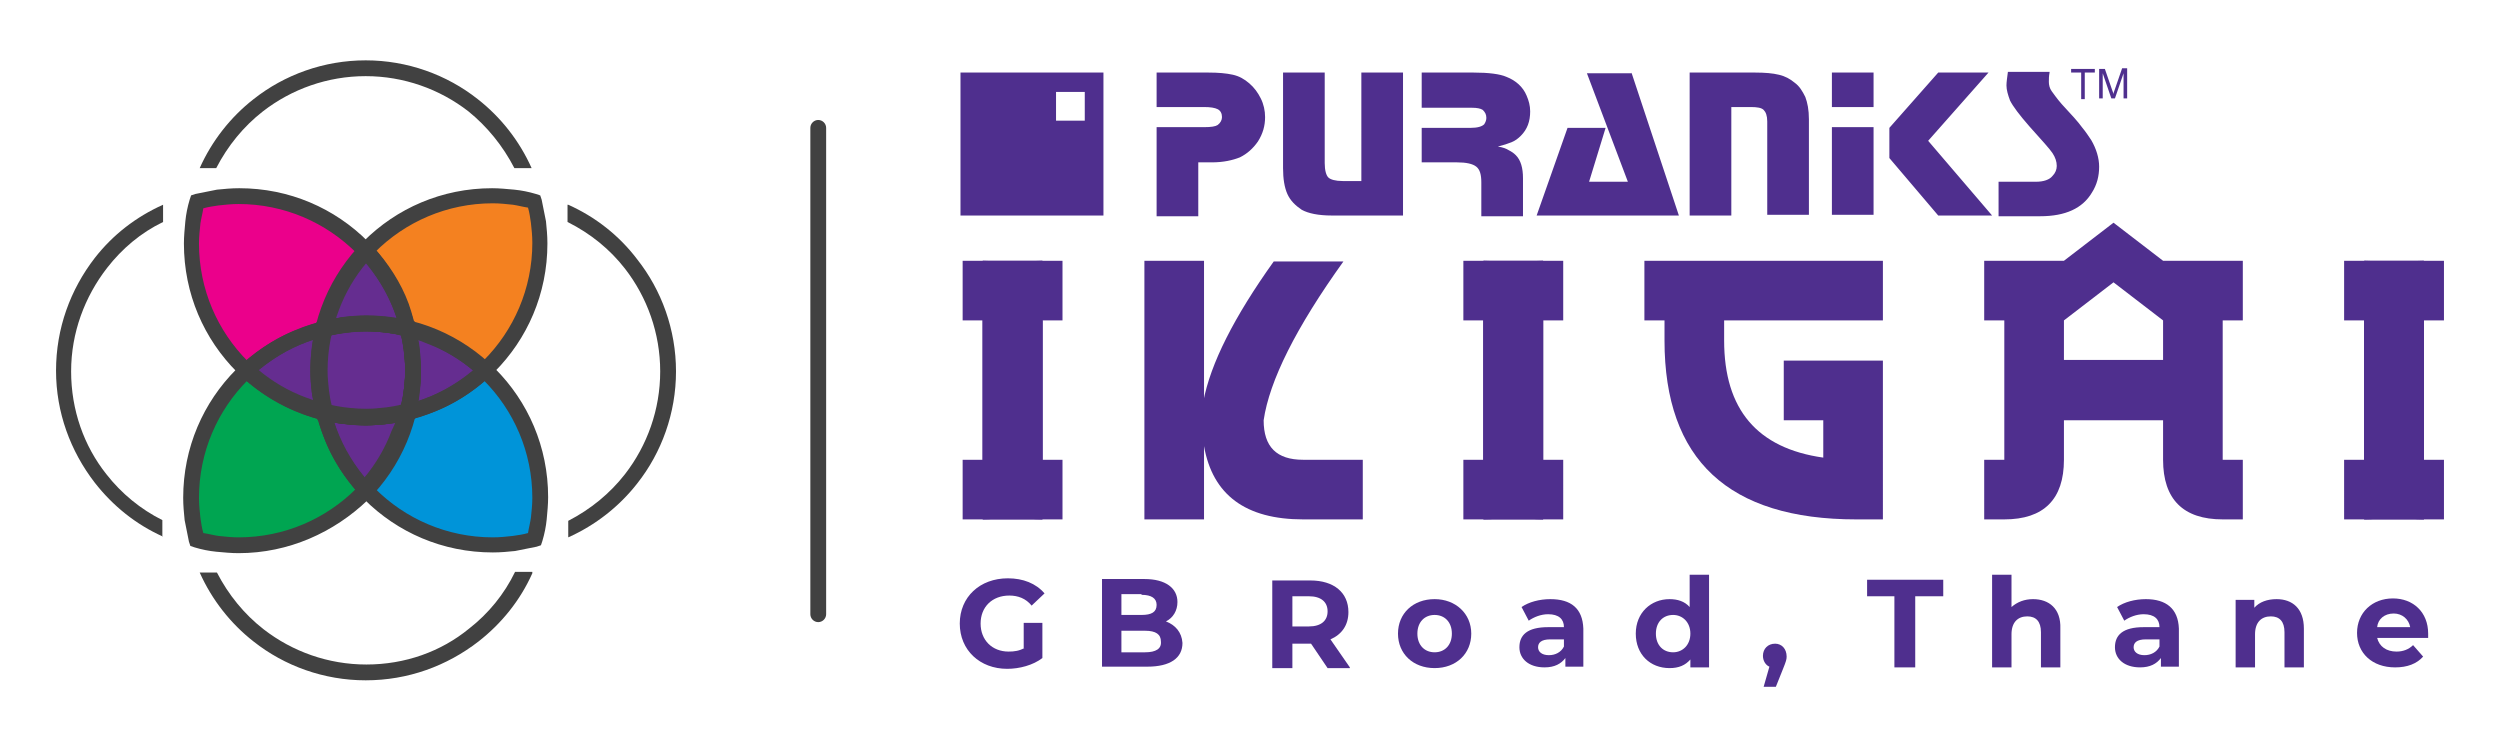 <svg xmlns="http://www.w3.org/2000/svg" xmlns:xlink="http://www.w3.org/1999/xlink" id="Layer_1" x="0px" y="0px" viewBox="0 0 348 104" style="enable-background:new 0 0 348 104;" xml:space="preserve"><style type="text/css">	.st0{fill-rule:evenodd;clip-rule:evenodd;fill:#414141;}	.st1{fill-rule:evenodd;clip-rule:evenodd;fill:#0094D9;}	.st2{fill-rule:evenodd;clip-rule:evenodd;fill:#00A551;}	.st3{fill-rule:evenodd;clip-rule:evenodd;fill:#EB008B;}	.st4{fill-rule:evenodd;clip-rule:evenodd;fill:#F48120;}	.st5{fill-rule:evenodd;clip-rule:evenodd;fill:#652D90;}	.st6{fill:#414141;}	.st7{fill:#4F2F8E;}	.st8{fill-rule:evenodd;clip-rule:evenodd;fill:#4F2F8E;}</style><g>	<path class="st0" d="M113.9,16.7L113.9,16.7c0.6,0,1.1,0.5,1.1,1.1v67.7c0,0.6-0.5,1.1-1.1,1.1h0c-0.6,0-1.1-0.5-1.1-1.1V17.8  C112.8,17.2,113.3,16.7,113.9,16.7L113.9,16.7z"></path>	<g>		<path class="st1" d="M44.4,51.6c0-2,0.2-4,0.7-5.8c1.9-0.5,3.8-0.7,5.8-0.7c13.4,0,24.3,10.9,24.3,24.3c0,2-0.2,4-0.7,5.8   c-1.9,0.5-3.8,0.7-5.8,0.7C55.3,75.9,44.4,65,44.4,51.6L44.4,51.6z"></path>		<path class="st2" d="M50.9,45.1c2,0,4,0.2,5.8,0.7c0.5,1.9,0.7,3.8,0.7,5.8c0,13.4-10.9,24.3-24.3,24.3c-2,0-4-0.2-5.8-0.7   c-0.5-1.9-0.7-3.8-0.7-5.8C26.6,56,37.5,45.1,50.9,45.1L50.9,45.1z"></path>		<path class="st3" d="M57.4,51.6c0,2-0.2,4-0.7,5.8c-1.9,0.5-3.8,0.7-5.8,0.7c-13.4,0-24.3-10.9-24.3-24.3c0-2,0.2-4,0.7-5.8   c1.9-0.5,3.8-0.7,5.8-0.7C46.6,27.3,57.4,38.2,57.4,51.6L57.4,51.6z"></path>		<path class="st4" d="M50.9,58.1c-2,0-4-0.2-5.8-0.7c-0.5-1.9-0.7-3.8-0.7-5.8c0-13.4,10.9-24.3,24.3-24.3c2,0,4,0.2,5.8,0.7   c0.5,1.9,0.7,3.8,0.7,5.8C75.2,47.2,64.4,58.1,50.9,58.1L50.9,58.1z"></path>		<path class="st5" d="M57.4,51.6c0,2-0.2,4-0.7,5.8v0l-0.1,0l0,0c-0.1,0-0.3,0.1-0.4,0.1L56,57.6l-0.3,0.1l-0.3,0.1l-0.2,0   c-0.1,0-0.2,0-0.4,0.1l-0.2,0c-0.1,0-0.3,0-0.4,0.1l-0.1,0c-0.2,0-0.3,0-0.5,0.1l-0.1,0c-0.2,0-0.4,0-0.5,0l-0.1,0   c-0.2,0-0.4,0-0.6,0l0,0c-0.2,0-0.4,0-0.6,0l0,0h0c-0.2,0-0.4,0-0.6,0c-0.2,0-0.4,0-0.6,0h0l0,0c-0.2,0-0.4,0-0.6,0l0,0   c-0.2,0-0.4,0-0.6,0L49,58c-0.2,0-0.4,0-0.5,0l-0.1,0c-0.2,0-0.3,0-0.5-0.1l-0.1,0c-0.1,0-0.3,0-0.4-0.1l-0.2,0l-0.4-0.1l-0.2,0   l-0.3-0.1l-0.3-0.1l-0.2-0.1c-0.1,0-0.3-0.1-0.4-0.1l0,0l-0.1,0v0c-0.5-1.9-0.7-3.8-0.7-5.8c0-6.4,2.5-12.2,6.5-16.6   C55,39.4,57.4,45.2,57.4,51.6L57.4,51.6z"></path>		<path class="st5" d="M51,45c2,0,4,0.2,5.8,0.7h0l0,0.1l0,0c0,0.1,0.1,0.3,0.1,0.4l0.1,0.2l0.1,0.3l0.1,0.3l0,0.2   c0,0.1,0,0.2,0.1,0.4l0,0.2c0,0.1,0,0.3,0.1,0.4l0,0.1c0,0.2,0,0.3,0.1,0.5l0,0.1c0,0.2,0,0.4,0,0.5l0,0.1c0,0.2,0,0.4,0,0.6l0,0   c0,0.2,0,0.4,0,0.6l0,0v0c0,0.2,0,0.4,0,0.6c0,0.2,0,0.4,0,0.6v0l0,0c0,0.2,0,0.4,0,0.6l0,0c0,0.2,0,0.4,0,0.6l0,0.1   c0,0.2,0,0.4,0,0.5l0,0.1c0,0.2,0,0.3-0.1,0.5l0,0.1c0,0.1,0,0.3-0.1,0.4l0,0.2l-0.1,0.4l0,0.2L57,56.3L57,56.6l-0.1,0.2   c0,0.1-0.1,0.3-0.1,0.4l0,0l0,0.1h0c-1.9,0.5-3.8,0.7-5.8,0.7c-6.4,0-12.2-2.5-16.6-6.5C38.7,47.5,44.6,45,51,45L51,45z"></path>		<path class="st5" d="M57.4,51.5c0-2-0.2-4-0.7-5.8v0l-0.1,0l0,0c-0.1,0-0.3-0.1-0.4-0.1L56,45.5l-0.3-0.1l-0.3-0.1l-0.2,0   c-0.1,0-0.2,0-0.4-0.1l-0.2,0c-0.1,0-0.3,0-0.4-0.1l-0.1,0c-0.2,0-0.3,0-0.5-0.1l-0.1,0c-0.2,0-0.4,0-0.5,0l-0.1,0   c-0.2,0-0.4,0-0.6,0l0,0c-0.2,0-0.4,0-0.6,0l0,0h0c-0.2,0-0.4,0-0.6,0c-0.2,0-0.4,0-0.6,0h0l0,0c-0.2,0-0.4,0-0.6,0l0,0   c-0.2,0-0.4,0-0.6,0l-0.1,0c-0.2,0-0.4,0-0.5,0l-0.1,0c-0.2,0-0.3,0-0.5,0.1l-0.1,0c-0.1,0-0.3,0-0.4,0.1l-0.2,0l-0.4,0.1l-0.2,0   l-0.3,0.1l-0.3,0.1l-0.2,0.1c-0.1,0-0.3,0.1-0.4,0.1l0,0l-0.1,0v0c-0.5,1.9-0.7,3.8-0.7,5.8c0,6.4,2.5,12.2,6.5,16.6   C55,63.7,57.4,57.9,57.4,51.5L57.4,51.5z"></path>		<path class="st5" d="M50.9,45c-2,0-4,0.2-5.8,0.7h0l0,0.1l0,0c0,0.1-0.1,0.3-0.1,0.4l-0.1,0.2l-0.1,0.3l-0.1,0.3l0,0.2   c0,0.1,0,0.2-0.1,0.4l0,0.2c0,0.1,0,0.3-0.1,0.4l0,0.1c0,0.2,0,0.3-0.1,0.5l0,0.1c0,0.2,0,0.4,0,0.5l0,0.1c0,0.2,0,0.4,0,0.6l0,0   c0,0.2,0,0.4,0,0.6l0,0v0c0,0.2,0,0.4,0,0.6c0,0.2,0,0.4,0,0.6v0l0,0c0,0.2,0,0.4,0,0.6l0,0c0,0.2,0,0.4,0,0.6l0,0.1   c0,0.2,0,0.4,0,0.5l0,0.1c0,0.2,0,0.3,0.1,0.5l0,0.1c0,0.1,0,0.3,0.1,0.4l0,0.2l0.1,0.4l0,0.2l0.1,0.3l0.1,0.3l0.1,0.2   c0,0.1,0.1,0.3,0.1,0.4l0,0l0,0.1h0c1.9,0.5,3.8,0.7,5.8,0.7c6.4,0,12.2-2.5,16.6-6.5C63.1,47.5,57.3,45,50.9,45L50.9,45z"></path>		<path class="st5" d="M45.2,45.8c3.9-1,7.8-1,11.6,0c0.9,3.9,0.9,7.8,0,11.6c-3.9,0.9-7.8,0.9-11.6,0   C44.2,53.5,44.1,49.7,45.2,45.8L45.2,45.8z"></path>		<g>			<path class="st6" d="M22.7,74.7c-3.8-1.7-7-4.3-9.5-7.5c-3.4-4.4-5.4-9.8-5.4-15.6c0-5.9,2-11.3,5.4-15.7    c2.5-3.2,5.7-5.7,9.5-7.4v2.4c-3.1,1.5-5.7,3.7-7.8,6.4c-3.1,4-5,9-5,14.4c0,5.4,1.8,10.4,4.9,14.3c2.1,2.7,4.8,4.9,7.8,6.4V74.7    L22.7,74.7z"></path>			<path class="st6" d="M74.1,79.8c-1.7,3.8-4.3,7-7.5,9.5c-4.4,3.4-9.8,5.4-15.7,5.4c-5.8,0-11.3-2-15.6-5.4    c-3.2-2.5-5.8-5.8-7.5-9.6h2.4c1.6,3.1,3.8,5.8,6.5,7.9c4,3.1,9,4.9,14.3,4.9c5.4,0,10.4-1.8,14.3-5c2.7-2.1,4.9-4.8,6.4-7.9    H74.1L74.1,79.8z"></path>			<path class="st6" d="M79.1,28.5c3.8,1.7,7.1,4.3,9.6,7.6c3.4,4.3,5.4,9.8,5.4,15.6c0,5.8-2,11.3-5.4,15.6    c-2.5,3.2-5.8,5.8-9.6,7.5v-2.3c3.1-1.6,5.8-3.8,7.9-6.5c3.1-4,4.9-9,4.9-14.3c0-5.3-1.8-10.3-4.9-14.3c-2.1-2.7-4.8-4.9-8-6.5    V28.5L79.1,28.5z"></path>			<path class="st6" d="M43.3,51.6c0-1,0.1-2,0.2-3.1c0.1-1,0.3-2,0.6-3l0.2-0.6l0.6-0.2c1-0.2,2-0.4,3-0.6c1-0.1,2-0.2,3.1-0.2    c7,0,13.3,2.8,17.9,7.4c4.6,4.6,7.4,10.9,7.4,17.9c0,1-0.1,2-0.2,3.1c-0.1,1-0.3,2-0.6,3l-0.2,0.6l-0.6,0.2c-1,0.2-2,0.4-3,0.6    c-1,0.1-2,0.2-3.1,0.2c-7,0-13.3-2.8-17.9-7.4C46.2,64.9,43.3,58.6,43.3,51.6L43.3,51.6z M45.6,48.8c-0.1,0.9-0.2,1.9-0.2,2.8    c0,6.4,2.6,12.2,6.8,16.4c4.2,4.2,10,6.8,16.4,6.8c1,0,1.9-0.1,2.8-0.2c0.7-0.1,1.4-0.2,2.1-0.4c0.1-0.7,0.3-1.4,0.4-2.1    c0.1-0.9,0.2-1.9,0.2-2.8c0-6.4-2.6-12.2-6.8-16.4c-4.2-4.2-10-6.8-16.4-6.8c-1,0-1.9,0.1-2.8,0.2c-0.7,0.1-1.4,0.2-2.1,0.4    C45.9,47.4,45.7,48.1,45.6,48.8L45.6,48.8z"></path>			<path class="st6" d="M50.9,44c1,0,2,0.1,3.1,0.2c1,0.1,2,0.3,3,0.6l0.6,0.2l0.2,0.6c0.2,1,0.4,2,0.6,3c0.1,1,0.2,2,0.2,3.1    c0,7-2.8,13.3-7.4,17.9C46.5,74.1,40.2,77,33.2,77c-1,0-2-0.1-3.1-0.2c-1-0.1-2-0.3-3-0.6l-0.6-0.2l-0.2-0.6c-0.2-1-0.4-2-0.6-3    c-0.1-1-0.2-2-0.2-3.1c0-7,2.8-13.3,7.4-17.9C37.6,46.8,43.9,44,50.9,44L50.9,44z M53.7,46.3c-0.9-0.1-1.9-0.2-2.8-0.2    c-6.4,0-12.2,2.6-16.4,6.8c-4.2,4.2-6.8,10-6.8,16.4c0,1,0.1,1.9,0.2,2.8c0.1,0.7,0.2,1.4,0.4,2.1c0.7,0.1,1.4,0.3,2.1,0.4    c0.9,0.1,1.9,0.2,2.8,0.2c6.4,0,12.2-2.6,16.4-6.8c4.2-4.2,6.8-10,6.8-16.4c0-1-0.1-1.9-0.2-2.8c-0.1-0.7-0.2-1.4-0.4-2.1    C55.2,46.5,54.5,46.4,53.7,46.3L53.7,46.3z"></path>			<path class="st6" d="M58.5,51.6c0,1-0.1,2-0.2,3.1c-0.1,1-0.3,2-0.6,3l-0.2,0.6L57,58.4c-1,0.2-2,0.4-3,0.6c-1,0.1-2,0.2-3.1,0.2    c-7,0-13.3-2.8-17.9-7.4c-4.6-4.6-7.4-10.9-7.4-17.9c0-1,0.1-2,0.2-3.1c0.1-1,0.3-2,0.6-3l0.2-0.6l0.6-0.2c1-0.2,2-0.4,3-0.6    c1-0.1,2-0.2,3.1-0.2c7,0,13.3,2.8,17.9,7.4C55.7,38.2,58.5,44.6,58.5,51.6L58.5,51.6z M56.2,54.4c0.1-0.9,0.2-1.9,0.2-2.8    c0-6.4-2.6-12.2-6.8-16.4c-4.2-4.2-10-6.8-16.4-6.8c-1,0-1.9,0.1-2.8,0.2c-0.7,0.1-1.4,0.2-2.1,0.4c-0.1,0.7-0.3,1.4-0.4,2.1    c-0.1,0.9-0.2,1.9-0.2,2.8c0,6.4,2.6,12.2,6.8,16.4c4.2,4.2,10,6.8,16.4,6.8c1,0,1.9-0.1,2.8-0.2c0.7-0.1,1.4-0.2,2.1-0.4    C56,55.8,56.1,55.1,56.2,54.4L56.2,54.4z"></path>			<path class="st6" d="M50.9,59.2c-1,0-2-0.1-3.1-0.2c-1-0.1-2-0.3-3-0.6l-0.6-0.2l-0.2-0.6c-0.2-1-0.4-2-0.6-3    c-0.1-1-0.2-2-0.2-3.1c0-7,2.8-13.3,7.4-17.9c4.6-4.6,10.9-7.4,17.9-7.4c1,0,2,0.1,3.1,0.2c1,0.1,2,0.3,3,0.6l0.6,0.2l0.2,0.6    c0.2,1,0.4,2,0.6,3c0.1,1,0.2,2,0.2,3.1c0,7-2.8,13.3-7.4,17.9C64.3,56.3,57.9,59.2,50.9,59.2L50.9,59.2z M48.1,56.9    C49,57,50,57,50.9,57c6.4,0,12.2-2.6,16.4-6.8c4.2-4.2,6.8-10,6.8-16.4c0-1-0.1-1.9-0.2-2.8c-0.1-0.7-0.2-1.4-0.4-2.1    c-0.7-0.1-1.4-0.3-2.1-0.4c-0.9-0.1-1.9-0.2-2.8-0.2c-6.4,0-12.2,2.6-16.4,6.8c-4.2,4.2-6.8,10-6.8,16.4c0,1,0.1,1.9,0.2,2.8    c0.1,0.7,0.2,1.4,0.4,2.1C46.7,56.7,47.4,56.8,48.1,56.9L48.1,56.9z"></path>			<path class="st6" d="M27.8,23.4c1.7-3.8,4.3-7.1,7.5-9.6c4.3-3.4,9.8-5.4,15.6-5.4c5.8,0,11.3,2,15.6,5.4    c3.2,2.5,5.8,5.8,7.5,9.6h-2.4c-1.6-3.1-3.8-5.8-6.4-7.9c-4-3.1-9-4.9-14.3-4.9c-5.3,0-10.3,1.8-14.3,4.9    c-2.7,2.1-4.9,4.8-6.5,7.9H27.8L27.8,23.4z"></path>			<path class="st6" d="M58.5,51.6c0,1-0.1,2-0.2,3.1c-0.1,1-0.3,1.9-0.5,2.9v0.7l-0.9,0.2l0,0c-1.3,0.3-2.4,0.5-3.7,0.6l0,0    c-0.5,0-1.1,0.1-1.6,0.1v0c-0.4,0-0.8,0-1.2,0v0c-0.5,0-1.1,0-1.6-0.1l0,0c-1.6-0.2-3-0.4-4.6-0.8v-0.7c-0.2-0.9-0.4-1.9-0.5-2.9    c-0.1-1-0.2-2-0.2-3.1c0-3.3,0.6-6.4,1.8-9.3c1.2-3,2.9-5.7,5-8l0.8-0.8l0.8,0.8c2.1,2.3,3.9,5,5,8    C57.9,45.2,58.5,48.3,58.5,51.6L58.5,51.6z M56.2,54.4c0.1-0.9,0.2-1.9,0.2-2.8c0-3-0.6-5.9-1.6-8.5c-0.9-2.4-2.2-4.5-3.8-6.5    c-1.6,1.9-2.9,4.1-3.8,6.5c-1,2.6-1.6,5.5-1.6,8.5c0,1,0.1,1.9,0.2,2.8c0.1,0.7,0.2,1.4,0.4,2.1l0.4,0.1l0.9,0.2l0.8,0.1v0    c0.3,0,0.5,0.1,0.8,0.1l0,0c0.5,0,1,0.1,1.5,0.1v0h1.3v0c0.5,0,1,0,1.5-0.1l0,0c0.3,0,0.5-0.1,0.8-0.1v0c0.7-0.1,1.3-0.2,1.9-0.3    l0.1,0C56,55.8,56.1,55.1,56.2,54.4L56.2,54.4z"></path>			<path class="st6" d="M51,44c1,0,2,0.1,3.1,0.2c1,0.1,1.9,0.3,2.9,0.5h0.7l0.2,0.9l0,0c0.3,1.3,0.5,2.4,0.6,3.7l0,0    c0,0.5,0.1,1.1,0.1,1.6h0c0,0.4,0,0.8,0,1.2h0c0,0.5,0,1.1-0.1,1.6l0,0c-0.2,1.6-0.4,3-0.8,4.6h-0.7C55.9,58.7,55,58.8,54,59    c-1,0.1-2,0.2-3.1,0.2c-3.3,0-6.4-0.6-9.3-1.8c-3-1.2-5.7-2.9-8-5l-0.8-0.8l0.8-0.8c2.3-2.1,5-3.9,8-5C44.6,44.6,47.7,44,51,44    L51,44z M53.8,46.3c-0.9-0.1-1.9-0.2-2.8-0.2c-3,0-5.9,0.6-8.5,1.6c-2.4,0.9-4.5,2.2-6.5,3.8c1.9,1.6,4.1,2.9,6.5,3.8    c2.6,1,5.5,1.6,8.5,1.6c1,0,1.9-0.1,2.8-0.2c0.7-0.1,1.4-0.2,2.1-0.4l0.1-0.4l0.2-0.9l0.1-0.8l0,0c0-0.3,0.1-0.5,0.1-0.8h0    c0-0.5,0.1-1,0.1-1.5h0v-1.3h0c0-0.5,0-1-0.1-1.5l0,0c0-0.3-0.1-0.5-0.1-0.8l0,0c-0.1-0.7-0.2-1.3-0.3-1.9l0-0.1    C55.2,46.5,54.5,46.4,53.8,46.3L53.8,46.3z"></path>			<path class="st6" d="M56.4,51.5c0-1-0.1-1.9-0.2-2.8c-0.1-0.7-0.2-1.4-0.4-2.1l-0.4-0.1c-0.6-0.1-1.1-0.2-1.6-0.3v0    c-0.3,0-0.5-0.1-0.8-0.1l0,0c-0.5,0-1-0.1-1.5-0.1v0h-1.3v0c-0.5,0-1,0-1.5,0.1l0,0c-0.3,0-0.5,0.1-0.8,0.1v0    c-0.4,0-0.7,0.1-1.1,0.2l-0.8,0.2l-0.1,0c-0.1,0.7-0.3,1.4-0.4,2.1c-0.1,0.9-0.2,1.9-0.2,2.8c0,3,0.6,5.9,1.6,8.5    c0.9,2.4,2.2,4.5,3.8,6.5c1.6-1.9,2.9-4.1,3.8-6.5C55.8,57.4,56.4,54.5,56.4,51.5L56.4,51.5z M58.3,48.5c0.1,1,0.2,2,0.2,3.1    c0,3.3-0.6,6.4-1.8,9.3c-1.2,3-2.9,5.7-5,8l-0.8,0.8l-0.8-0.8c-2.1-2.3-3.9-5-5-8c-1.1-2.9-1.8-6-1.8-9.3c0-1,0.1-2,0.2-3.1    c0.1-1,0.3-1.9,0.5-2.9v-0.7c1.6-0.4,3-0.7,4.6-0.8l0,0c0.5,0,1.1-0.1,1.6-0.1v0c0.4,0,0.8,0,1.2,0v0c0.5,0,1.1,0,1.6,0.1l0,0    c1.3,0.1,2.4,0.3,3.7,0.6l0,0l0.9,0.2v0.7C58,46.5,58.2,47.5,58.3,48.5L58.3,48.5z"></path>			<path class="st6" d="M50.9,46.1c-1,0-1.9,0.1-2.8,0.2c-0.7,0.1-1.4,0.2-2.1,0.4L45.9,47c-0.1,0.6-0.2,1.1-0.3,1.6l0,0    c0,0.3-0.1,0.5-0.1,0.8l0,0c0,0.5-0.1,1-0.1,1.5h0v1.3h0c0,0.5,0,1,0.1,1.5h0c0,0.3,0.1,0.5,0.1,0.8l0,0c0,0.4,0.1,0.7,0.2,1.1    l0.2,0.8l0,0.1c0.7,0.1,1.4,0.3,2.1,0.4C49,57,49.9,57,50.9,57c3,0,5.9-0.6,8.5-1.6c2.4-0.9,4.5-2.2,6.5-3.8    c-1.9-1.6-4.1-2.9-6.5-3.8C56.8,46.7,53.9,46.1,50.9,46.1L50.9,46.1z M47.8,44.2c1-0.1,2-0.2,3.1-0.2c3.3,0,6.4,0.6,9.3,1.8    c3,1.2,5.7,2.9,8,5l0.8,0.8l-0.8,0.8c-2.3,2.1-5,3.9-8,5c-2.9,1.1-6,1.8-9.3,1.8c-1,0-2-0.1-3.1-0.2c-1-0.1-1.9-0.3-2.9-0.5h-0.7    c-0.4-1.6-0.7-3-0.8-4.6l0,0c0-0.5-0.1-1.1-0.1-1.6h0c0-0.4,0-0.8,0-1.2h0c0-0.5,0-1.1,0.1-1.6l0,0c0.1-1.3,0.3-2.4,0.6-3.7l0,0    l0.2-0.9H45C45.9,44.5,46.9,44.3,47.8,44.2L47.8,44.2z"></path>			<path class="st6" d="M44.9,44.7c4-1,8.1-1,12.2,0l0.6,0.2l0.1,0.6c0.9,4,0.9,8.1,0,12.1l-0.1,0.6L57,58.4c-2,0.5-4,0.7-6.1,0.7    c-2,0-4-0.2-6.1-0.7l-0.6-0.1l-0.2-0.6c-0.5-2-0.8-4-0.8-6.1c0-2,0.3-4.1,0.8-6.1l0.2-0.6L44.9,44.7L44.9,44.7z M55.9,46.7    c-3.3-0.8-6.6-0.7-9.9,0c-0.4,1.6-0.6,3.3-0.6,4.9c0,1.6,0.2,3.3,0.6,4.9c1.7,0.3,3.3,0.5,4.9,0.5c1.6,0,3.3-0.2,4.9-0.5    C56.6,53.2,56.6,49.9,55.9,46.7L55.9,46.7z"></path>		</g>	</g>	<g>		<path class="st7" d="M145,64c0,5.5-2.8,8.3-8.3,8.3H134V64h2.8V36.3h8.3V64L145,64z"></path>		<path class="st7" d="M136.8,64c0,5.5,2.8,8.3,8.3,8.3h2.8V64h-2.8V36.3h-8.3V64L136.8,64z"></path>		<path class="st7" d="M145,44.6c0-5.5-2.8-8.3-8.3-8.3H134v8.3h2.8v27.7h8.3V44.6L145,44.6z"></path>		<path class="st7" d="M136.8,44.6c0-5.5,2.8-8.3,8.3-8.3h2.8v8.3h-2.8v27.7h-8.3V44.6L136.8,44.6z"></path>		<path class="st7" d="M167.5,55.9c1-5.3,4.3-11.8,9.8-19.5h9.7c-6.6,9.2-10.3,16.6-11.1,22.1c0,3.7,1.8,5.5,5.5,5.5h8.3v8.3h-8.3   c-8,0-12.6-3.4-13.8-10.2v10.2h-8.3v-36h8.3V55.9L167.5,55.9z"></path>		<path class="st7" d="M262.1,72.3h-3.7c-17.8,0-26.7-8.3-26.7-24.9v-2.8h-2.8v-8.3h33.2v8.3H240v2.8c0,9.6,4.6,15,13.8,16.3v-5.2   h-5.5v-8.3h13.8V72.3L262.1,72.3z"></path>		<path class="st7" d="M312.2,36.3v8.3h-2.8V64h2.8v8.3h-2.8c-5.5,0-8.3-2.8-8.3-8.3v-5.5h-13.8V64c0,5.5-2.8,8.3-8.3,8.3h-2.8V64   h2.8V44.6h-2.8v-8.3h11.1l6.9-5.3l6.9,5.3H312.2L312.2,36.3z M287.3,44.6l0,5.5h13.8v-5.5l-6.9-5.3L287.3,44.6L287.3,44.6z"></path>		<path class="st7" d="M142.6,90.2c-0.7,0.4-1.4,0.5-2.2,0.5c-2.3,0-3.9-1.6-3.9-3.9c0-2.3,1.6-3.9,4-3.9c1.2,0,2.3,0.4,3.1,1.4   l1.8-1.7c-1.2-1.4-3-2.1-5.1-2.1c-3.9,0-6.7,2.6-6.7,6.3c0,3.7,2.8,6.3,6.6,6.3c1.7,0,3.6-0.5,4.9-1.5v-4.9h-2.6V90.2L142.6,90.2z   "></path>		<path class="st7" d="M162.3,86.5c1-0.5,1.6-1.5,1.6-2.7c0-1.9-1.6-3.2-4.6-3.2h-5.9v12.2h6.3c3.2,0,4.9-1.2,4.9-3.3   C164.5,88,163.6,87,162.3,86.5L162.3,86.5z M158.9,82.8c1.4,0,2.1,0.5,2.1,1.4c0,1-0.7,1.4-2.1,1.4h-2.8v-2.9H158.9L158.9,82.8z    M159.4,90.8h-3.3v-3h3.3c1.5,0,2.2,0.5,2.2,1.5C161.7,90.3,160.9,90.8,159.4,90.8L159.4,90.8z"></path>		<path class="st7" d="M187.9,92.9l-2.7-3.9c1.6-0.7,2.5-2,2.5-3.8c0-2.7-2-4.4-5.3-4.4h-5.3v12.2h2.8v-3.4h2.5h0.1l2.3,3.4H187.9   L187.9,92.9z M184.8,85.1c0,1.3-0.9,2.1-2.6,2.1h-2.3V83h2.3C183.9,83,184.8,83.8,184.8,85.1L184.8,85.1z"></path>		<path class="st7" d="M199.7,93c3,0,5.1-2,5.1-4.8c0-2.8-2.2-4.8-5.1-4.8c-3,0-5.1,2-5.1,4.8C194.6,91,196.7,93,199.7,93L199.7,93z    M199.7,90.8c-1.4,0-2.4-1-2.4-2.6c0-1.6,1-2.6,2.4-2.6c1.4,0,2.4,1,2.4,2.6C202.1,89.8,201.1,90.8,199.7,90.8L199.7,90.8z"></path>		<path class="st7" d="M215.8,83.4c-1.5,0-3,0.4-4,1.1l1,1.9c0.7-0.5,1.7-0.9,2.7-0.9c1.5,0,2.2,0.7,2.2,1.8h-2.2   c-2.9,0-4,1.1-4,2.8c0,1.6,1.3,2.8,3.5,2.8c1.4,0,2.3-0.5,2.9-1.3v1.2h2.5v-5.3C220.3,84.7,218.7,83.4,215.8,83.4L215.8,83.4z    M215.6,91.2c-1,0-1.5-0.5-1.5-1.1c0-0.6,0.4-1.1,1.7-1.1h1.9v1C217.3,90.8,216.5,91.2,215.6,91.2L215.6,91.2z"></path>		<path class="st7" d="M235.2,80v4.5c-0.7-0.8-1.7-1.1-2.8-1.1c-2.6,0-4.7,1.9-4.7,4.8s2,4.8,4.7,4.8c1.3,0,2.2-0.4,2.9-1.2v1.1h2.6   V80H235.2L235.2,80z M232.9,90.8c-1.4,0-2.4-1-2.4-2.6c0-1.6,1-2.6,2.4-2.6c1.3,0,2.4,1,2.4,2.6C235.3,89.8,234.2,90.8,232.9,90.8   L232.9,90.8z"></path>		<path class="st7" d="M247.1,89.6c-1,0-1.7,0.7-1.7,1.7c0,0.7,0.4,1.3,0.9,1.5l-0.8,2.8h1.7l1-2.5c0.4-1,0.5-1.3,0.5-1.7   C248.7,90.3,248,89.6,247.1,89.6L247.1,89.6z"></path>		<polygon class="st7" points="263.7,92.9 266.6,92.9 266.6,83 270.5,83 270.5,80.7 259.9,80.7 259.9,83 263.7,83 263.7,92.9   "></polygon>		<path class="st7" d="M283,83.4c-1.2,0-2.2,0.4-3,1.1V80h-2.7v12.9h2.7v-4.6c0-1.7,0.9-2.5,2.2-2.5c1.2,0,1.9,0.7,1.9,2.2v4.9h2.7   v-5.4C286.9,84.7,285.2,83.4,283,83.4L283,83.4z"></path>		<path class="st7" d="M298.7,83.4c-1.5,0-3,0.4-4,1.1l1,1.9c0.7-0.5,1.7-0.9,2.7-0.9c1.5,0,2.2,0.7,2.2,1.8h-2.2   c-2.9,0-4,1.1-4,2.8c0,1.6,1.3,2.8,3.5,2.8c1.4,0,2.3-0.5,2.9-1.3v1.2h2.5v-5.3C303.2,84.7,301.5,83.4,298.7,83.4L298.7,83.4z    M298.5,91.2c-1,0-1.5-0.5-1.5-1.1c0-0.6,0.4-1.1,1.7-1.1h1.9v1C300.2,90.8,299.4,91.2,298.5,91.2L298.5,91.2z"></path>		<path class="st7" d="M316.9,83.4c-1.3,0-2.4,0.4-3.1,1.2v-1.1h-2.6v9.4h2.7v-4.6c0-1.7,0.9-2.5,2.2-2.5c1.2,0,1.9,0.7,1.9,2.2v4.9   h2.7v-5.4C320.7,84.7,319.1,83.4,316.9,83.4L316.9,83.4z"></path>		<path class="st7" d="M338,88.2c0-3-2.1-4.9-4.9-4.9c-2.9,0-5,2-5,4.8c0,2.8,2.1,4.8,5.3,4.8c1.7,0,3-0.5,3.9-1.5l-1.4-1.6   c-0.6,0.6-1.4,0.9-2.3,0.9c-1.4,0-2.4-0.7-2.7-1.9h7.1C338,88.7,338,88.4,338,88.2L338,88.2z M333.2,85.4c1.2,0,2.1,0.8,2.3,1.9   h-4.6C331,86.2,331.9,85.4,333.2,85.4L333.2,85.4z"></path>		<path class="st7" d="M214.8,64c0,5.5-2.8,8.3-8.3,8.3h-2.8V64h2.8V36.3h8.3V64L214.8,64z"></path>		<path class="st7" d="M206.5,64c0,5.5,2.8,8.3,8.3,8.3h2.8V64h-2.8V36.3h-8.3V64L206.5,64z"></path>		<path class="st7" d="M214.8,44.6c0-5.5-2.8-8.3-8.3-8.3h-2.8v8.3h2.8v27.7h8.3V44.6L214.8,44.6z"></path>		<path class="st7" d="M206.5,44.6c0-5.5,2.8-8.3,8.3-8.3h2.8v8.3h-2.8v27.7h-8.3V44.6L206.5,44.6z"></path>		<path class="st7" d="M337.4,64c0,5.5-2.8,8.3-8.3,8.3h-2.8V64h2.8V36.3h8.3V64L337.4,64z"></path>		<path class="st7" d="M329.1,64c0,5.5,2.8,8.3,8.3,8.3h2.8V64h-2.8V36.3h-8.3V64L329.1,64z"></path>		<path class="st7" d="M337.4,44.6c0-5.5-2.8-8.3-8.3-8.3h-2.8v8.3h2.8v27.7h8.3V44.6L337.4,44.6z"></path>		<path class="st7" d="M329.1,44.6c0-5.5,2.8-8.3,8.3-8.3h2.8v8.3h-2.8v27.7h-8.3V44.6L329.1,44.6z"></path>		<g>			<path class="st8" d="M151,16.8L151,16.8h-4v-4h4V16.8z M153.6,29.9V10.1h-19.9v19.9H153.6z"></path>			<path class="st8" d="M285.3,10.1L285.3,10.1c-0.1,0.5-0.1,0.9-0.1,1.3c0,0.4,0.1,0.9,0.4,1.3c0.3,0.4,0.7,1,1.4,1.8    c1.4,1.5,2.3,2.5,2.8,3.2c0.5,0.6,0.9,1.2,1.3,1.8c0.7,1.2,1.1,2.5,1.1,3.7c0,1.3-0.3,2.5-1,3.6c-1.3,2.2-3.7,3.3-7.2,3.3h-5.8    v-4.8h5.2c1.1,0,1.9-0.3,2.3-0.8c0.4-0.4,0.6-0.9,0.6-1.4c0-0.6-0.2-1.2-0.6-1.8c-0.4-0.6-1.5-1.8-3.2-3.7    c-1.4-1.6-2.3-2.8-2.7-3.6c-0.3-0.8-0.5-1.5-0.5-2.1c0-0.5,0.1-1.1,0.2-1.9H285.3z M276.8,10.1L276.8,10.1l-8.4,9.5l8.9,10.4    h-7.5l-6.8-8v-4.2l6.8-7.7H276.8z M260.8,10.1L260.8,10.1v4.8H255v-4.8H260.8z M260.8,17.7L260.8,17.7v12.2H255V17.7H260.8z     M235.2,10.1L235.2,10.1h9.1c1.4,0,2.5,0.1,3.3,0.3c0.9,0.2,1.6,0.6,2.2,1.1c0.7,0.5,1.1,1.2,1.5,2c0.3,0.8,0.5,1.8,0.5,3.1v13.3    H246V16.9c0-0.8-0.2-1.3-0.5-1.6c-0.3-0.3-0.9-0.4-1.8-0.4H241v15.1h-5.8V10.1z M227.1,10.1L227.1,10.1l6.6,19.9h-19.8l4.3-12.2    h5.3l-2.3,7.5h5.4l-5.7-15.1H227.1z M197.9,10.1L197.9,10.1h7.2c2.1,0,3.7,0.2,4.6,0.6c1.3,0.5,2.3,1.4,2.8,2.6    c0.3,0.7,0.5,1.4,0.5,2.2c0,1.4-0.4,2.5-1.3,3.4c-0.4,0.4-0.8,0.7-1.3,0.9c-0.5,0.2-1.1,0.4-1.9,0.6c0.7,0.1,1.2,0.3,1.5,0.5    c0.4,0.2,0.7,0.4,1,0.7c0.7,0.7,1,1.8,1,3.2v5.3h-5.8v-4.7c0-1.1-0.2-1.8-0.7-2.2c-0.5-0.4-1.4-0.6-2.7-0.6h-4.9v-4.8h6.8    c1,0,1.6-0.2,1.9-0.5c0.2-0.3,0.3-0.6,0.3-0.9c0-0.5-0.2-0.8-0.5-1.1c-0.3-0.2-0.8-0.3-1.5-0.3h-7V10.1z M195.3,10.1L195.3,10.1    v19.9h-9.9c-1.9,0-3.3-0.3-4.2-0.8c-0.9-0.6-1.6-1.3-2-2.2c-0.4-0.9-0.6-2.1-0.6-3.6V10.1h5.8v12.6c0,1,0.2,1.7,0.5,2    c0.3,0.3,1,0.5,2,0.5h2.6V10.1H195.3z M161,10.1h7.2c1.4,0,2.5,0.1,3.4,0.3c0.9,0.2,1.6,0.6,2.3,1.2c0.7,0.6,1.2,1.3,1.6,2.1    c0.4,0.8,0.6,1.7,0.6,2.6c0,1.2-0.3,2.3-1,3.4c-0.7,1-1.5,1.7-2.5,2.2c-1,0.4-2.3,0.7-3.9,0.7h-1.9v7.5H161V17.7h6.6    c1,0,1.6-0.1,1.9-0.3c0.4-0.3,0.6-0.7,0.6-1.1c0-0.5-0.2-0.9-0.6-1.1c-0.4-0.2-1-0.3-1.9-0.3H161V10.1z"></path>			<g>				<g>					<g>						<g>							<g>								<path class="st7" d="M289.7,13.8v-3.7h-1.4V9.6h3.3v0.5h-1.4v3.7H289.7z"></path>								<path class="st7" d="M292.2,13.8V9.6h0.8l1,2.9c0.1,0.3,0.2,0.5,0.2,0.6c0-0.2,0.1-0.4,0.2-0.7l1-2.9h0.7v4.2h-0.5v-3.5         l-1.2,3.5h-0.5l-1.2-3.5v3.5H292.2z"></path>							</g>						</g>					</g>				</g>			</g>		</g>	</g></g></svg>
